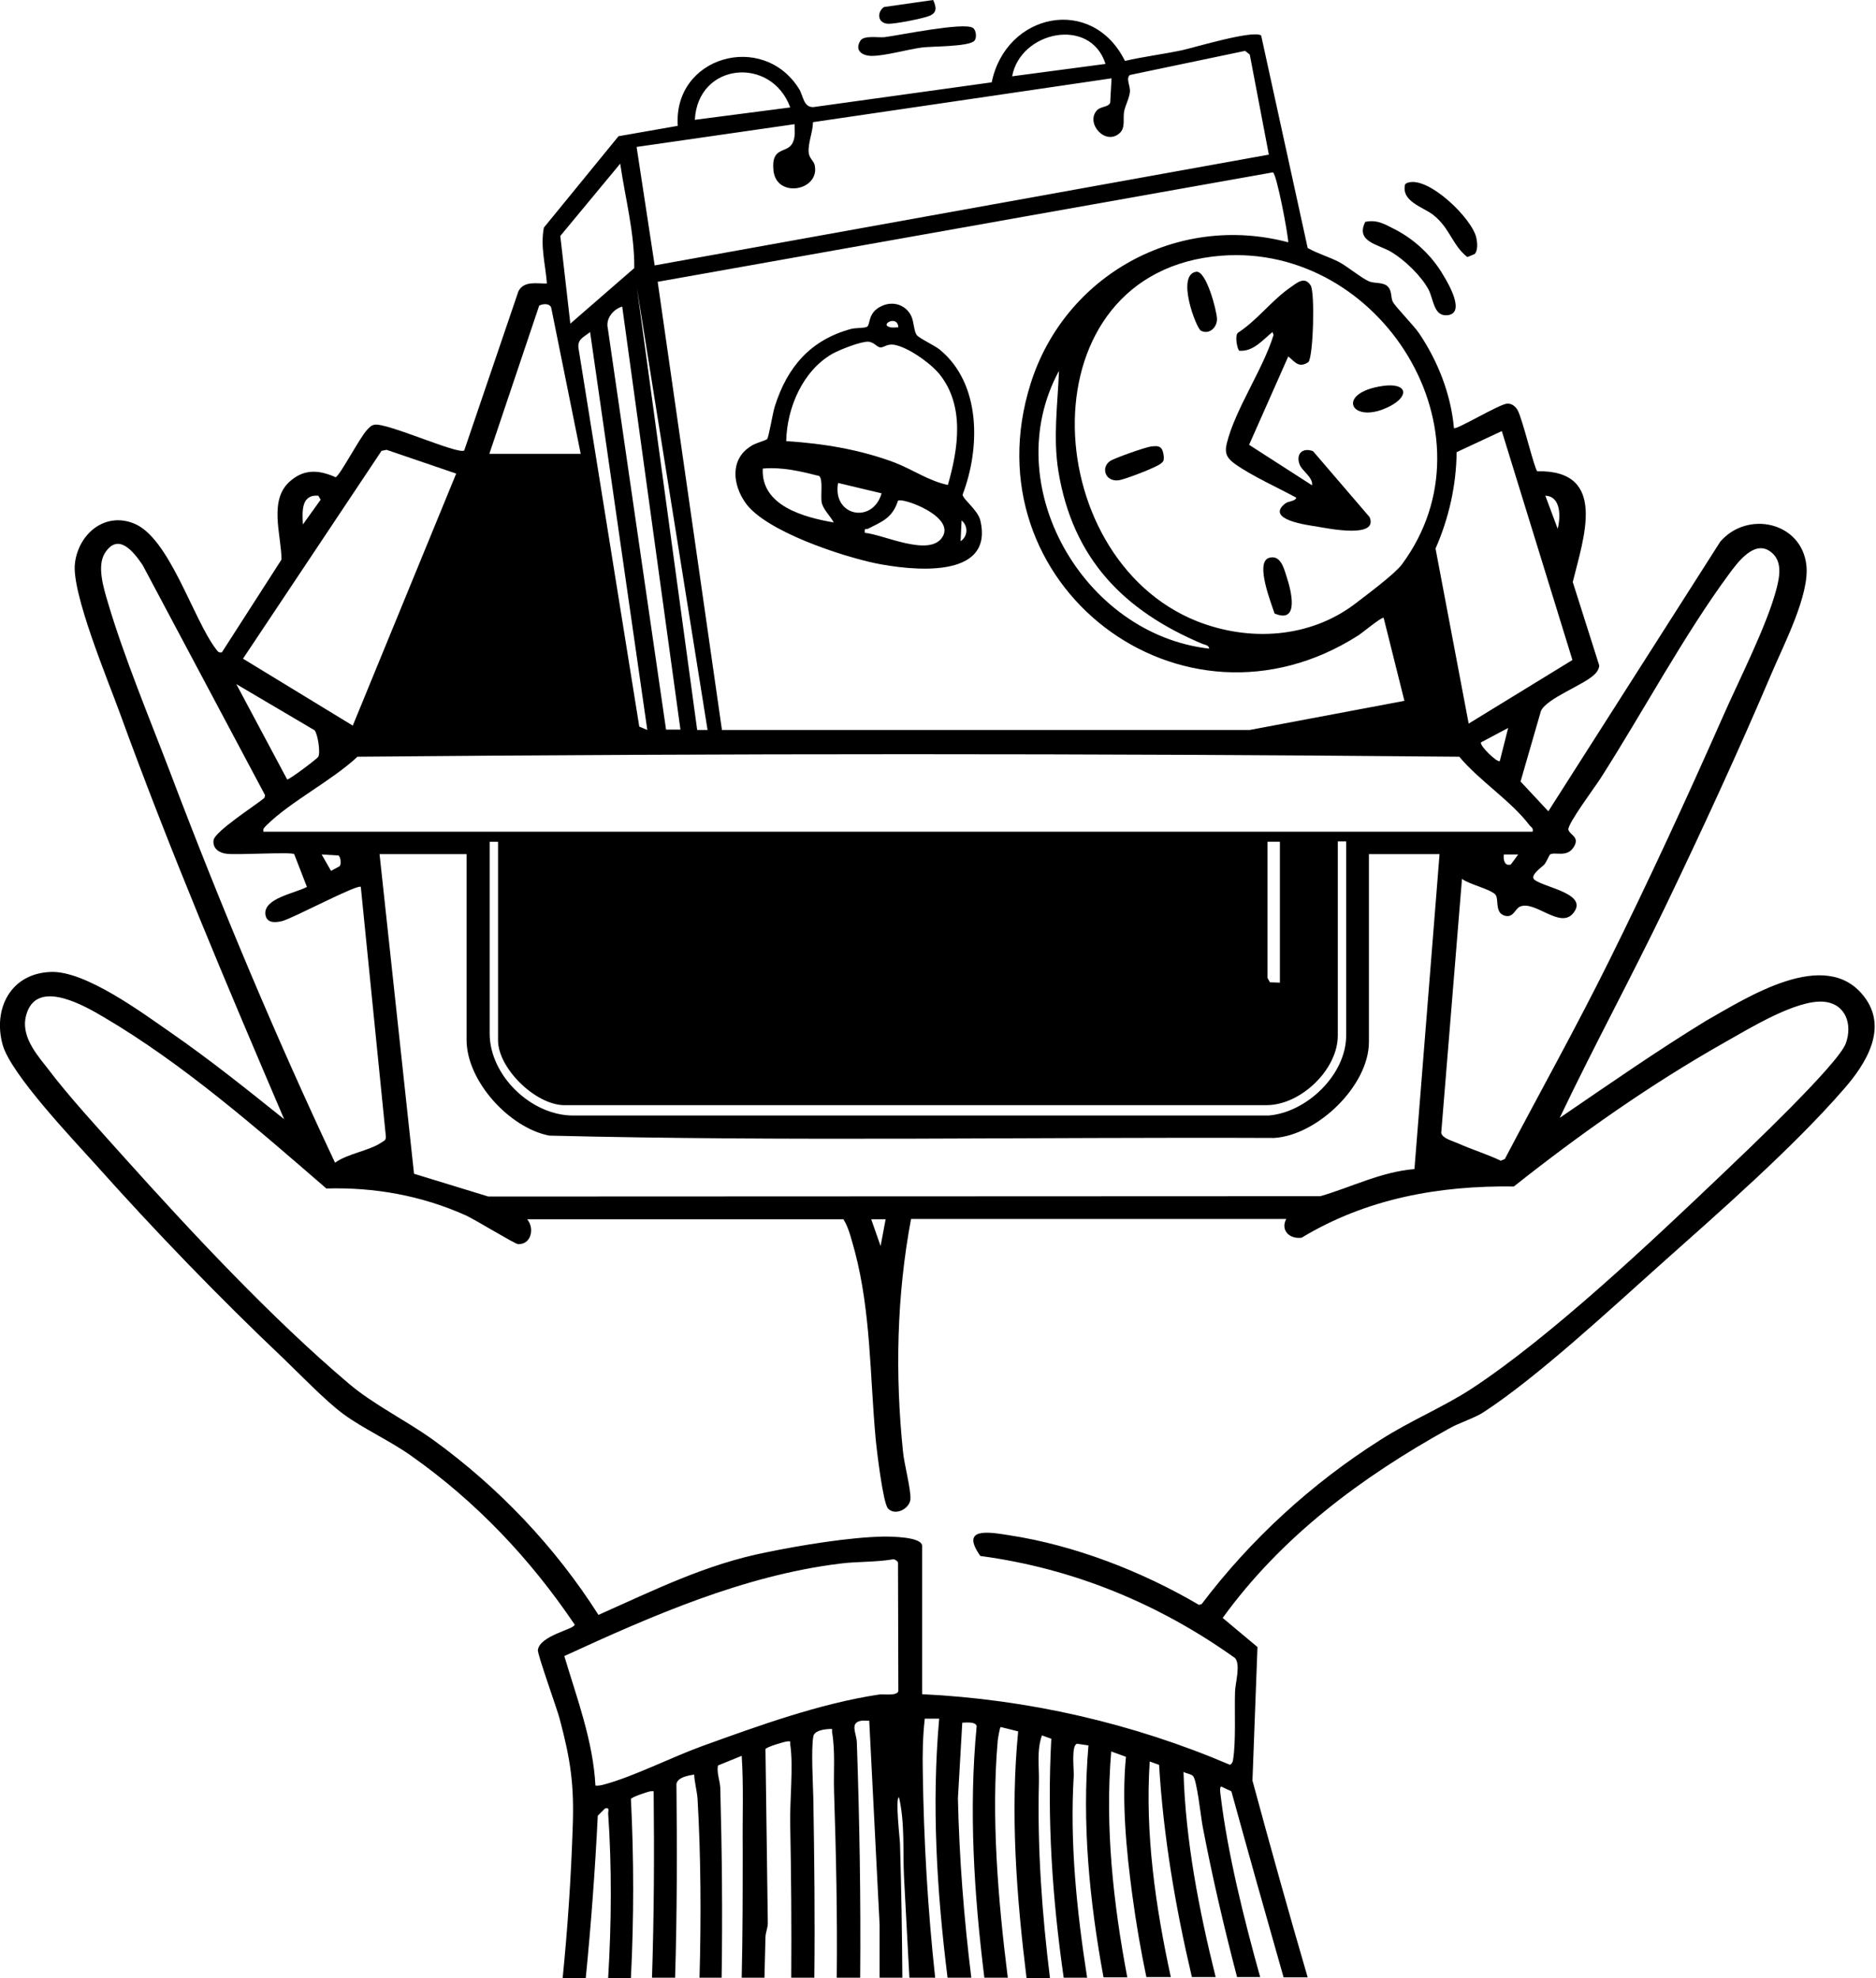 <?xml version="1.0" encoding="utf-8"?>
<!-- Generator: Adobe Illustrator 28.2.0, SVG Export Plug-In . SVG Version: 6.00 Build 0)  -->
<svg version="1.0" id="Layer_1" xmlns="http://www.w3.org/2000/svg" xmlns:xlink="http://www.w3.org/1999/xlink" x="0px" y="0px"
	 viewBox="0 0 560.5 591.1" style="enable-background:new 0 0 560.5 591.1;" xml:space="preserve">
<path d="M407.9,66.3c3.6-0.8,6,0.8,9,2.3c5.8,3,11,7.9,14.3,13.6c1.6,2.6,6.9,11.7,1,12c-3.9,0.2-3.9-4.9-5.4-7.7
	c-2.2-4.1-7.1-8.8-11.1-11.2C411.9,73,404.9,72.3,407.9,66.3L407.9,66.3z"/>
<path d="M291.1,12.2c-1.7,1.8-12.8,1.6-15.7,2c-4.4,0.6-11,2.5-14.9,2.5c-2.9,0-5.3-1.6-3.4-4.6c1.1-1.6,5.3-0.8,7.2-1
	c4.6-0.6,23.5-4.5,26.3-2.8C291.7,8.9,291.9,11.4,291.1,12.2z"/>
<path d="M420.6,54.6c6.1-2.1,19.3,10.7,20.5,16.5c0.3,1.4,0.5,3.7-0.5,4.8l-2.2,0.9c-4.5-3.5-5.2-8.7-10.2-12.6
	c-3.1-2.4-9.6-4-8.4-9.1C419.8,55,420.6,54.5,420.6,54.6z"/>
<path d="M278.8,0c0.9,2,1.3,3.7-1,4.7c-1.8,0.8-10.5,2.5-12.4,2.4c-3.2-0.1-3.5-3.4-1.3-5L278.8,0L278.8,0z"/>
<path d="M229.2,131.2c0.5-0.6,1.7-8,2.3-9.8c3.7-11.7,10.6-19.8,22.7-23.1c1.4-0.4,4.2-0.2,4.9-0.7c1-0.7,0.1-4.3,4.4-6.2
	c3.3-1.5,7-0.4,8.7,2.9c0.9,1.8,0.8,4.6,1.7,5.8c0.6,0.9,5.3,3.1,6.8,4.3c12.5,10.2,12.2,29.5,6.9,43.4c0.1,1.4,4.5,4.5,5.3,7.7
	c4.2,17.9-20.9,14.9-31.3,12.8c-10.1-2.1-33-9.6-38.9-18.1c-3.8-5.4-4.6-12.9,1.5-16.8C225.3,132.5,228.8,131.6,229.2,131.2
	L229.2,131.2z M268.4,97.8c-0.2-3.8-5.5-0.9-2.7-0.1C266.5,98,267.5,97.8,268.4,97.8z M283.2,144.9c3.1-10.8,5.1-23.6-2.5-33.1
	c-2.7-3.3-9.4-8.1-13.6-8.8c-2.1-0.3-2.9,0.8-4,0.8c-1.1,0-1.9-1.6-3.7-1.7c-2.3-0.1-8.5,2.4-10.7,3.6c-8.9,5.1-13.6,16.2-13.8,26.1
	c11,0.7,22,2.5,32.4,6.4C272.7,140.3,277.5,143.7,283.2,144.9L283.2,144.9z M249.1,156.1c-1-1.9-3.2-3.9-3.6-6s0.5-7-0.8-7.9
	c-5.6-1.4-10.9-2.7-16.8-2.2C227.3,151.2,240.4,154.6,249.1,156.1L249.1,156.1z M263.4,147.4l-13-3.1
	C248.6,154.2,260.7,156.7,263.4,147.4z M258.4,159.2c5.6,0.5,19.4,7.4,23.2,1.2c3.8-6.1-11.9-11.8-13.3-10.8c-1.7,5.2-4.7,6.2-9,8.4
	C258.7,158.2,258.2,157.6,258.4,159.2L258.4,159.2z M287,161.7c2.2-1.4,2.3-4.6,0.3-6.2L287,161.7z"/>
<path d="M390.9,108.2c-2.9,1.9-4-0.1-6-1.7l-11.7,26.4l18.8,12.1c0.4-2.3-3-4.3-3.7-6.2c-1.2-3.1,0.8-5.2,4-4l16.9,19.7
	c2.7,6.5-12.4,3.4-15.9,2.8c-2.5-0.4-15.3-2-9.4-6.8c1.1-0.9,3-0.6,3.4-1.8c-5.5-3-13.1-6.4-18.2-10c-2.4-1.7-3.3-3.1-2.6-6.1
	c2.5-10.3,10.8-22.1,14-32.5l-0.3-0.9c-2.9,2.3-5.7,5.9-9.9,5.6c-0.6-0.2-1.5-4.6-0.4-5.4c5.7-3.7,10.1-9.7,15.6-13.5
	c2-1.4,4.3-3.5,6.1-0.6C392.9,87.3,392.4,106.6,390.9,108.2L390.9,108.2z"/>
<path d="M346.9,133.9c0.6,0.6,0.9,2.4,0.8,3.2c0,0.8-0.5,1.1-1,1.5c-1.4,1.1-10.7,4.7-12.5,4.9c-4,0.5-5.3-3.8-2.6-5.7
	c1.2-0.9,10.7-4.2,12.3-4.4C345,133.3,346.2,133.1,346.9,133.9L346.9,133.9z"/>
<path d="M357.4,81.2c3-0.4,6.1,11.5,6.2,14c0.1,2.6-2.3,4.9-4.8,3.6C357.4,98.1,351.3,82.1,357.4,81.2L357.4,81.2z"/>
<path d="M379.1,166.7c3.5-1.1,4.5,3.1,5.3,5.6c1.4,4.2,3.9,14.2-3.6,11C379.9,180.4,374.9,168.1,379.1,166.7L379.1,166.7z"/>
<path d="M413.2,115.3c7.3-1,7.9,3,2.2,6C403.8,127.4,398.5,117.4,413.2,115.3z"/>
<path d="M28.8,348.2c17.5,19.6,36.7,39.5,55.8,57.6c5,4.8,12.8,12.9,18,16.7c5.8,4.3,14,8,20.3,12.5c19.4,13.7,35.5,30.7,48.8,50.4
	c0,1.4-10.4,3.2-11,7.6c-0.2,1.1,5.7,17.5,6.5,20.5c3.3,12.4,4.4,19.9,3.9,32.7c-0.5,15-1.5,29.9-3,44.9h6.9
	c1.6-16.2,2.8-32.4,3.6-48.6l2.2-2.2c1.4-0.3,0.9,0.6,0.9,1.5c1.1,15.9,1,32.7,0,49.2h6.8c0.9-17.8,0.9-35.7,0-53.5
	c0.1-0.5,5-2.2,5.9-2.3c1.3-0.1,0.8,0,0.9,0.9c0.2,18.2,0.1,36.5-0.5,54.8h6.9c0.6-19.3,0.6-38.6,0.4-57.9c0.4-2,3.5-2.5,5.3-2.8
	c0.1,2.3,0.8,4.8,1,7.1c1,17.1,1.1,35.4,0.6,53.6h6.6c0.3-19,0.1-38-0.4-56.7c-0.1-2.2-1.1-4.4-0.7-6.7l7.1-2.9
	c0.6,9.2,0.2,18.4,0.3,27.6c0,12.9,0,25.8-0.3,38.7h6.8c0.1-4,0.2-8,0.3-12c0-1.5,0.7-2.8,0.7-4.3l-0.7-52c0.2-0.6,5.5-2.2,6.5-2.3
	c1.3-0.1,0.8,0,0.9,0.9c1,6.6-0.2,17,0,24.2c0.3,15.1,0.4,30.3,0.3,45.5h6.9c0.2-17.8,0-35.7-0.3-53.5c-0.1-4.5-0.7-14.8,0-18.6
	c0.3-1.7,3-2.1,4.7-2.2c1.3-0.1,0.8,0,0.9,0.9c1,6,0.4,12,0.6,18c0.6,18.4,1,36.9,0.8,55.4h7c0.2-23.5-0.2-46.9-1-70.3
	c-0.1-2.8-2.3-6,1.5-6.5c0.7-0.1,1.5,0.1,2.2,0l3.1,61c0,5.3,0,10.5,0,15.8h6.8c-0.1-13.3-0.3-26.6-0.7-39.9c0-1.2-1.5-14-0.3-14
	c1.8,7.8,1.1,16,1.5,23.9c0.5,10.1,1.1,20.1,1.6,30h7.7c-2.2-20.3-3.4-40.7-3.7-61.6c-0.1-5.3,0-10.6,0.6-15.8h4.3
	c-2.3,25.8-0.7,51.7,2.5,77.4h7.1c-2.2-17.8-3.6-35.6-4-53.6l1.3-22.6c1.1,0,3.9-0.4,4.3,1c-2.4,24.9-0.8,50.2,2.3,75.2h7
	c-2.9-23-5-48.2-3-70.9c0.1-0.7,0.6-4,0.9-4l5.2,1.3c-2.4,24.5-0.5,49.3,2.5,73.7h7c-2.4-19.4-3.8-38.9-3.3-58.5
	c0.1-4.7-0.7-9.5,0.9-14l2.8,1c-1.3,24,0.3,47.8,3.7,71.4h7c-3.1-20-5.2-40.3-4-60.3c0.1-1.9-0.8-9.2,1-9.6l3.4,0.5
	c-2,23.2,0.3,46.5,4.5,69.3h7.1c-4.2-22.2-6.7-45-4.8-67.5l4.4,1.6c-1.3,13.4,0.1,27.9,1.9,41.3c1.1,8.2,2.5,16.4,4.2,24.5h7.3
	c-4.6-21.2-7.7-42.9-6.3-64.4l2.8,1c1.3,21.5,4.9,42.6,9.8,63.4h7.1c-5-20.1-9-40.8-9.6-61.3c0.8,0.5,2.2,0.6,2.8,1.2
	c1.2,1,2.4,12.4,2.9,15c2.9,15.2,6.4,30.2,10.3,45.1h6.9c-5-17.9-9.8-37.4-11.8-54.2c-0.1-0.7-0.4-2.7,0.2-2.7l3,1.4
	c5.1,18.5,10.3,37,15.6,55.6h7.2c-5.7-19.5-11.2-39.2-16.5-58.8l1.5-39.9l-10.4-8.7c17.7-24.4,41.4-42,67.5-56.5
	c3.1-1.8,7.8-3.2,10.5-5c16.1-10.5,37.8-30.7,52.7-44c17.4-15.5,39.7-35,54.8-52.4c6.6-7.5,13.5-18.3,6.1-27.8
	c-11.5-14.9-35,0.4-47.2,7.3C495,314,480.5,324.1,466,334c10.1-21.2,21.3-41.8,31.5-63c11-22.9,21.9-46.5,31.8-69.8
	c3.6-8.5,11.4-23.5,10.4-32.3c-1.4-12.9-17.5-16.5-25.7-7.1l-51.4,80.6l-8.3-8.9l6.1-21.1c1.8-3.8,12.5-7.6,15.9-10.8
	c0.8-0.7,1.5-1.8,1.5-2.8l-7.9-24.9c3.2-13.1,10.6-33.5-10.6-33.1c-0.8-0.5-4.4-15.5-5.8-18.1c-0.6-1.2-1.8-2.2-3.2-2.1
	c-2.3,0.1-15.3,8-15.9,7.3c-0.9-10.1-4.8-20-10.4-28.3c-1.7-2.5-7.1-7.9-7.9-9.5c-0.6-1.3-0.2-3-1.3-4.3c-1.3-1.6-3.8-1-5.7-1.7
	c-2.2-0.9-6.4-4.4-9-5.8c-3.1-1.6-6.4-2.5-9.4-4.2l-13.9-63.5c-2.4-1.7-19.6,3.5-23.6,4.4c-5.7,1.2-11.4,1.9-17.1,3.2
	c-9.8-19.8-35.6-14.3-39.8,6.4l-53.3,7.4c-3,0.1-3-3.5-4.3-5.5c-10.8-17.2-37.6-9.6-36.2,11.1l-17.7,3.1l-22.3,27.3
	c-1.1,5.6,0.5,11.2,0.9,16.7c-3,0.1-6.8-0.9-8.5,2.3l-16.2,47.6c-1.8,1.3-23.2-8.4-26.8-7.7c-1.1,0.2-1.5,0.8-2.2,1.5
	c-2.2,2.3-7.9,13.3-9.4,14.2c-4.7-2.1-9.1-2.6-13.3,0.9c-7,5.6-2.9,16.3-2.9,23.7l-17.8,27.7c-1.1,0.2-1.2-0.3-1.8-1
	c-6.9-9.1-13.9-33.3-24.5-37.5c-8.7-3.5-16.5,3.1-17.6,11.8c-1.2,8.7,10,35.4,13.5,45.1c14.9,41,31.9,81.1,49,121.1
	c-11.1-8.9-22.2-17.8-33.9-25.9c-8.5-5.9-25.5-18.5-35.8-18.1c-12,0.4-17.4,11-14.4,21.8C3.3,321,21.7,340.3,28.8,348.2L28.8,348.2z
	 M268.4,505.3c-0.5,1.5-4.3,0.8-5.8,1c-17.8,2.7-35.9,9.3-52.8,15.4c-9.1,3.3-20.7,9.2-29.4,11.5c-0.8,0.2-1.6,0.4-2.5,0.3
	c-0.7-13.3-5.5-26-9.3-38.7c26.1-12,53.4-24,82.2-27.6c5.3-0.7,10.7-0.4,16-1.3c0.5-0.1,1.5,0.6,1.5,1L268.4,505.3L268.4,505.3z
	 M461.4,258.3c0.6-0.7,1.5-2.8,1.7-3c1.6-0.9,5.2,1.1,7.2-2.4c1.7-2.9-1.3-3.4-1.7-5c-0.4-1.6,8.2-13.1,9.7-15.5
	c12.4-19.4,24.8-42.6,38.3-60.9c2.6-3.5,7.7-10.5,12.6-6.5c3.4,2.7,2.5,7.3,1.6,10.8c-2.8,11-11.5,27.9-16.3,38.9
	c-10.7,24.2-22,48.7-33.7,72.3c-9.9,20-20.8,39.5-31.2,59.3l-1.2,0.5c-4.2-2-8.6-3.3-12.8-5.2c-1.6-0.7-4.7-1.5-5-3.1l6.2-75.9
	c2.3,1.7,8.1,2.9,9.9,4.6c1.3,1.3-0.3,5.5,2.9,6.4c2.6,0.7,3-2,4.5-2.7c4.4-2,11.9,6.6,15.8,2.1c5.2-6-8.7-7.8-11.5-10.2
	C457,261.5,460.8,259,461.4,258.3L461.4,258.3z M449.3,255.3h4.3l-2.2,3C449.5,258.9,449.1,256.8,449.3,255.3L449.3,255.3z
	 M465.4,158l-3.7-9.9C466.4,148.3,466.3,154.4,465.4,158z M435.2,135.1l13.5-6.3l21.1,68.4l-31,19l-9.9-52.3
	C432.9,154.8,435.1,145,435.2,135.1L435.2,135.1z M450.6,217.5l-2.5,9.9c-0.7,0.6-6.2-4.7-5.6-5.6L450.6,217.5L450.6,217.5z
	 M418.8,168.7c-2.2,2.9-10.3,8.9-13.8,11.6c-13.6,10.4-31.7,11.5-47.4,5.3c-47.9-19.1-51.8-104.6,7.3-109.2
	C412.6,72.7,448,129.4,418.8,168.7L418.8,168.7z M316.2,140.7c4.3,26.3,19.6,41.8,43.1,51.7c0.8,0.3,1.8,0.3,2,1.4
	c-37.6-4.2-63.4-48.9-44.9-83C316,120.9,314.6,130.6,316.2,140.7L316.2,140.7z M384.9,72.4c-33.1-8.8-66.8,9.8-77,42.3
	c-18.8,59.8,45.1,109,98,75.1c1.1-0.7,7-5.6,7.5-5.2l6.2,24.8l-46.2,8.7l-157.7,0L196.5,84.2l183.8-32.7
	C381.4,51.8,384.8,69.7,384.9,72.4L384.9,72.4z M181.6,98.1c-0.7-2.9,1.6-5.7,4.3-6.5l17.4,126.4L199,218L181.6,98.1z M193.4,218.1
	l-2.4-1l-18.1-112.7c-0.6-3.1,1.5-3.6,3.4-5.2L193.4,218.1L193.4,218.1z M190.3,86.1l21.1,132h-3.1L190.3,86.1L190.3,86.1z
	 M330.3,19.1l-27.9,3.7C304.9,9.3,325.8,4.9,330.3,19.1z M236.1,32.1l-28.5,3.7C208.5,18.6,230.5,16.7,236.1,32.1z M237.4,37.1
	c0,1.8,0.3,3.7-0.5,5.4c-1.5,3.6-6.6,0.9-5.8,8.5c0.9,8.4,14,6,12.3-1.7c-0.3-1.3-1.7-2-1.8-3.9c-0.2-2.6,1.3-6.2,1.3-8.9l89.2-13.1
	l-0.4,7.3c-0.6,1.4-2.8,1-4,2.3c-3.4,3.8,2.5,10.6,6.8,6.8c1.9-1.7,0.9-4.5,1.4-6.7c0.4-1.8,1.6-4,1.7-5.8c0.1-1.7-1.3-3.9,0-4.9
	l34.4-7.2l1.4,1.1l5.7,29.9L195.6,79.3l-5.4-35.4L237.4,37.1L237.4,37.1z M185.3,48.9c1.5,10.3,4.3,20.7,4.2,31.2l-19.1,16.6
	l-3-26.2L185.3,48.9L185.3,48.9z M161.1,91.3c1.2-0.6,3.2-0.7,3.6,0.7l8.8,43.6h-27.3L161.1,91.3L161.1,91.3z M436,226.1
	c6,7.2,15.5,13.2,21,20.5c0.5,0.6,1.2,0.8,0.9,1.9H78.7c-0.2-1,0.3-1.2,0.9-1.9c7.3-7.2,19.5-13.3,27.2-20.5
	C216.4,225.1,326.6,225.1,436,226.1L436,226.1z M145.9,357.5l-22.2-6.8l-10.3-95.5h26v55.5c0,12.3,12.8,26.3,24.7,28.6
	c72.1,1.8,144.5,0.4,216.6,0.7c12.9-0.8,28.3-15.6,28.3-28.7v-56.1h21.1l-7.5,94.1c-9.9,0.8-18.8,5.4-28.1,8.1L145.9,357.5
	L145.9,357.5z M264.6,364.3l-1.5,8l-2.8-8H264.6L264.6,364.3z M168.3,330.2l210.1,0c10.2,0,21.3-10.6,21.3-20.8v-58h2.5v58
	c0,11.7-11.8,23-23.2,23.9l-207.6,0c-12.6,0.1-25.1-11.9-25.1-24.5v-57.3h2.5v59.2C148.7,319,159.7,329.9,168.3,330.2L168.3,330.2z
	 M378.7,292.1v-40.6h3.7v42.1l-3-0.1C379.3,293.1,378.7,292.4,378.7,292.1L378.7,292.1z M101.5,258.8l-2.6,1.4l-2.8-4.9l5,0.3
	C101.8,256,102,258.1,101.5,258.8L101.5,258.8z M95.1,148.1l0.7,1.2l-5.3,7.4C90.3,152.9,89.9,147.7,95.1,148.1L95.1,148.1z
	 M114,134.7l1.5-0.3l20.8,7.1l-30.9,75.3l-32.8-20L114,134.7L114,134.7z M94,218.2c0.9,1.1,1.8,6.5,1.1,7.9
	c-0.3,0.6-8.7,6.9-9.3,6.8l-15.2-28.5L94,218.2L94,218.2z M51,231.2c-6.2-16.3-13.9-34.7-18.8-51.3c-1.2-4.1-3.3-10.7-0.9-14.6
	c4-6.3,8.5-0.6,11.3,3.5l36.6,68.8l-0.2,0.8c-2.6,2.2-15,10.1-15.2,12.7c-0.3,2.5,1.8,3.8,4,4c2.9,0.4,19.3-0.6,20.1,0.1l3.8,9.8
	c-3.5,1.9-13.1,3.4-12.4,8.3c0.4,2.6,3,2.4,5,1.9c3.2-0.8,22.7-11.2,23.5-10.2l7.5,74.7c0,1.1-0.7,1.2-1.4,1.7
	c-3.5,2.4-10.1,3.3-13.8,6C82.3,309.6,65.9,270.5,51,231.2z M8.4,301.7c3.9-8.7,17.2-1,22.6,2.2c23.8,14,45.7,33.2,66.5,51.2
	c14.4-0.4,28.4,2.1,41.6,8c2.7,1.2,14.6,8.5,15.6,8.6c4,0.3,5.1-4.7,2.8-7.4h94.5c1.7,2.7,2.5,6.5,3.4,9.6
	c4.8,18.2,4.5,37.1,6.2,55.7c0.3,3.4,2.2,19.4,3.7,21.1c2.1,2.3,6.3,0.2,6.7-2.6c0.3-2.6-1.9-10.9-2.2-14.3
	c-2.4-23.2-1.9-46.7,2.4-69.6l112.1,0c-1.8,3.4,1,6.1,4.6,5.6c19.4-11.7,41-15.6,63.4-15.3c19.8-15.7,40.8-30.5,62.9-43
	c7.3-4.1,21.5-12.9,29.7-12.2c6.6,0.6,8.6,6.8,6.6,12.4c-2.2,6.2-30.1,32.6-36.7,38.9c-21.1,20.1-51.2,48.6-75.1,64.3
	c-8.4,5.5-18.6,9.7-27.4,15.4c-20.5,13-38.7,29.7-53.3,49l-0.8,0.2c-17-10-37.1-17.8-56.7-20.8c-5.8-0.9-14.8-2.6-8.6,6.2
	c27.8,3.7,53.4,14.3,76.1,30.5c1.7,1.9,0.1,7.4,0,9.9c-0.2,5.8,0.3,15.2-0.6,20.5c-0.1,0.7-0.3,1.1-0.9,1.5
	c-29-12.4-60.4-19.6-92-21.1v-44.3c0-2.8-9.6-2.8-11.5-2.8c-10.3,0.2-24.8,2.6-35,4.7c-18.2,3.6-33.5,11.3-50.2,18.7
	c-12.9-20.3-29.9-38.2-49.4-52.3c-8.2-5.9-17.8-10.5-25.3-16.9c-22.9-19.4-46.9-45.1-67-67.5c-7.5-8.4-16.5-18.1-23.2-27
	C9.9,313.8,5.5,308.2,8.4,301.7L8.4,301.7z"/>
</svg>
